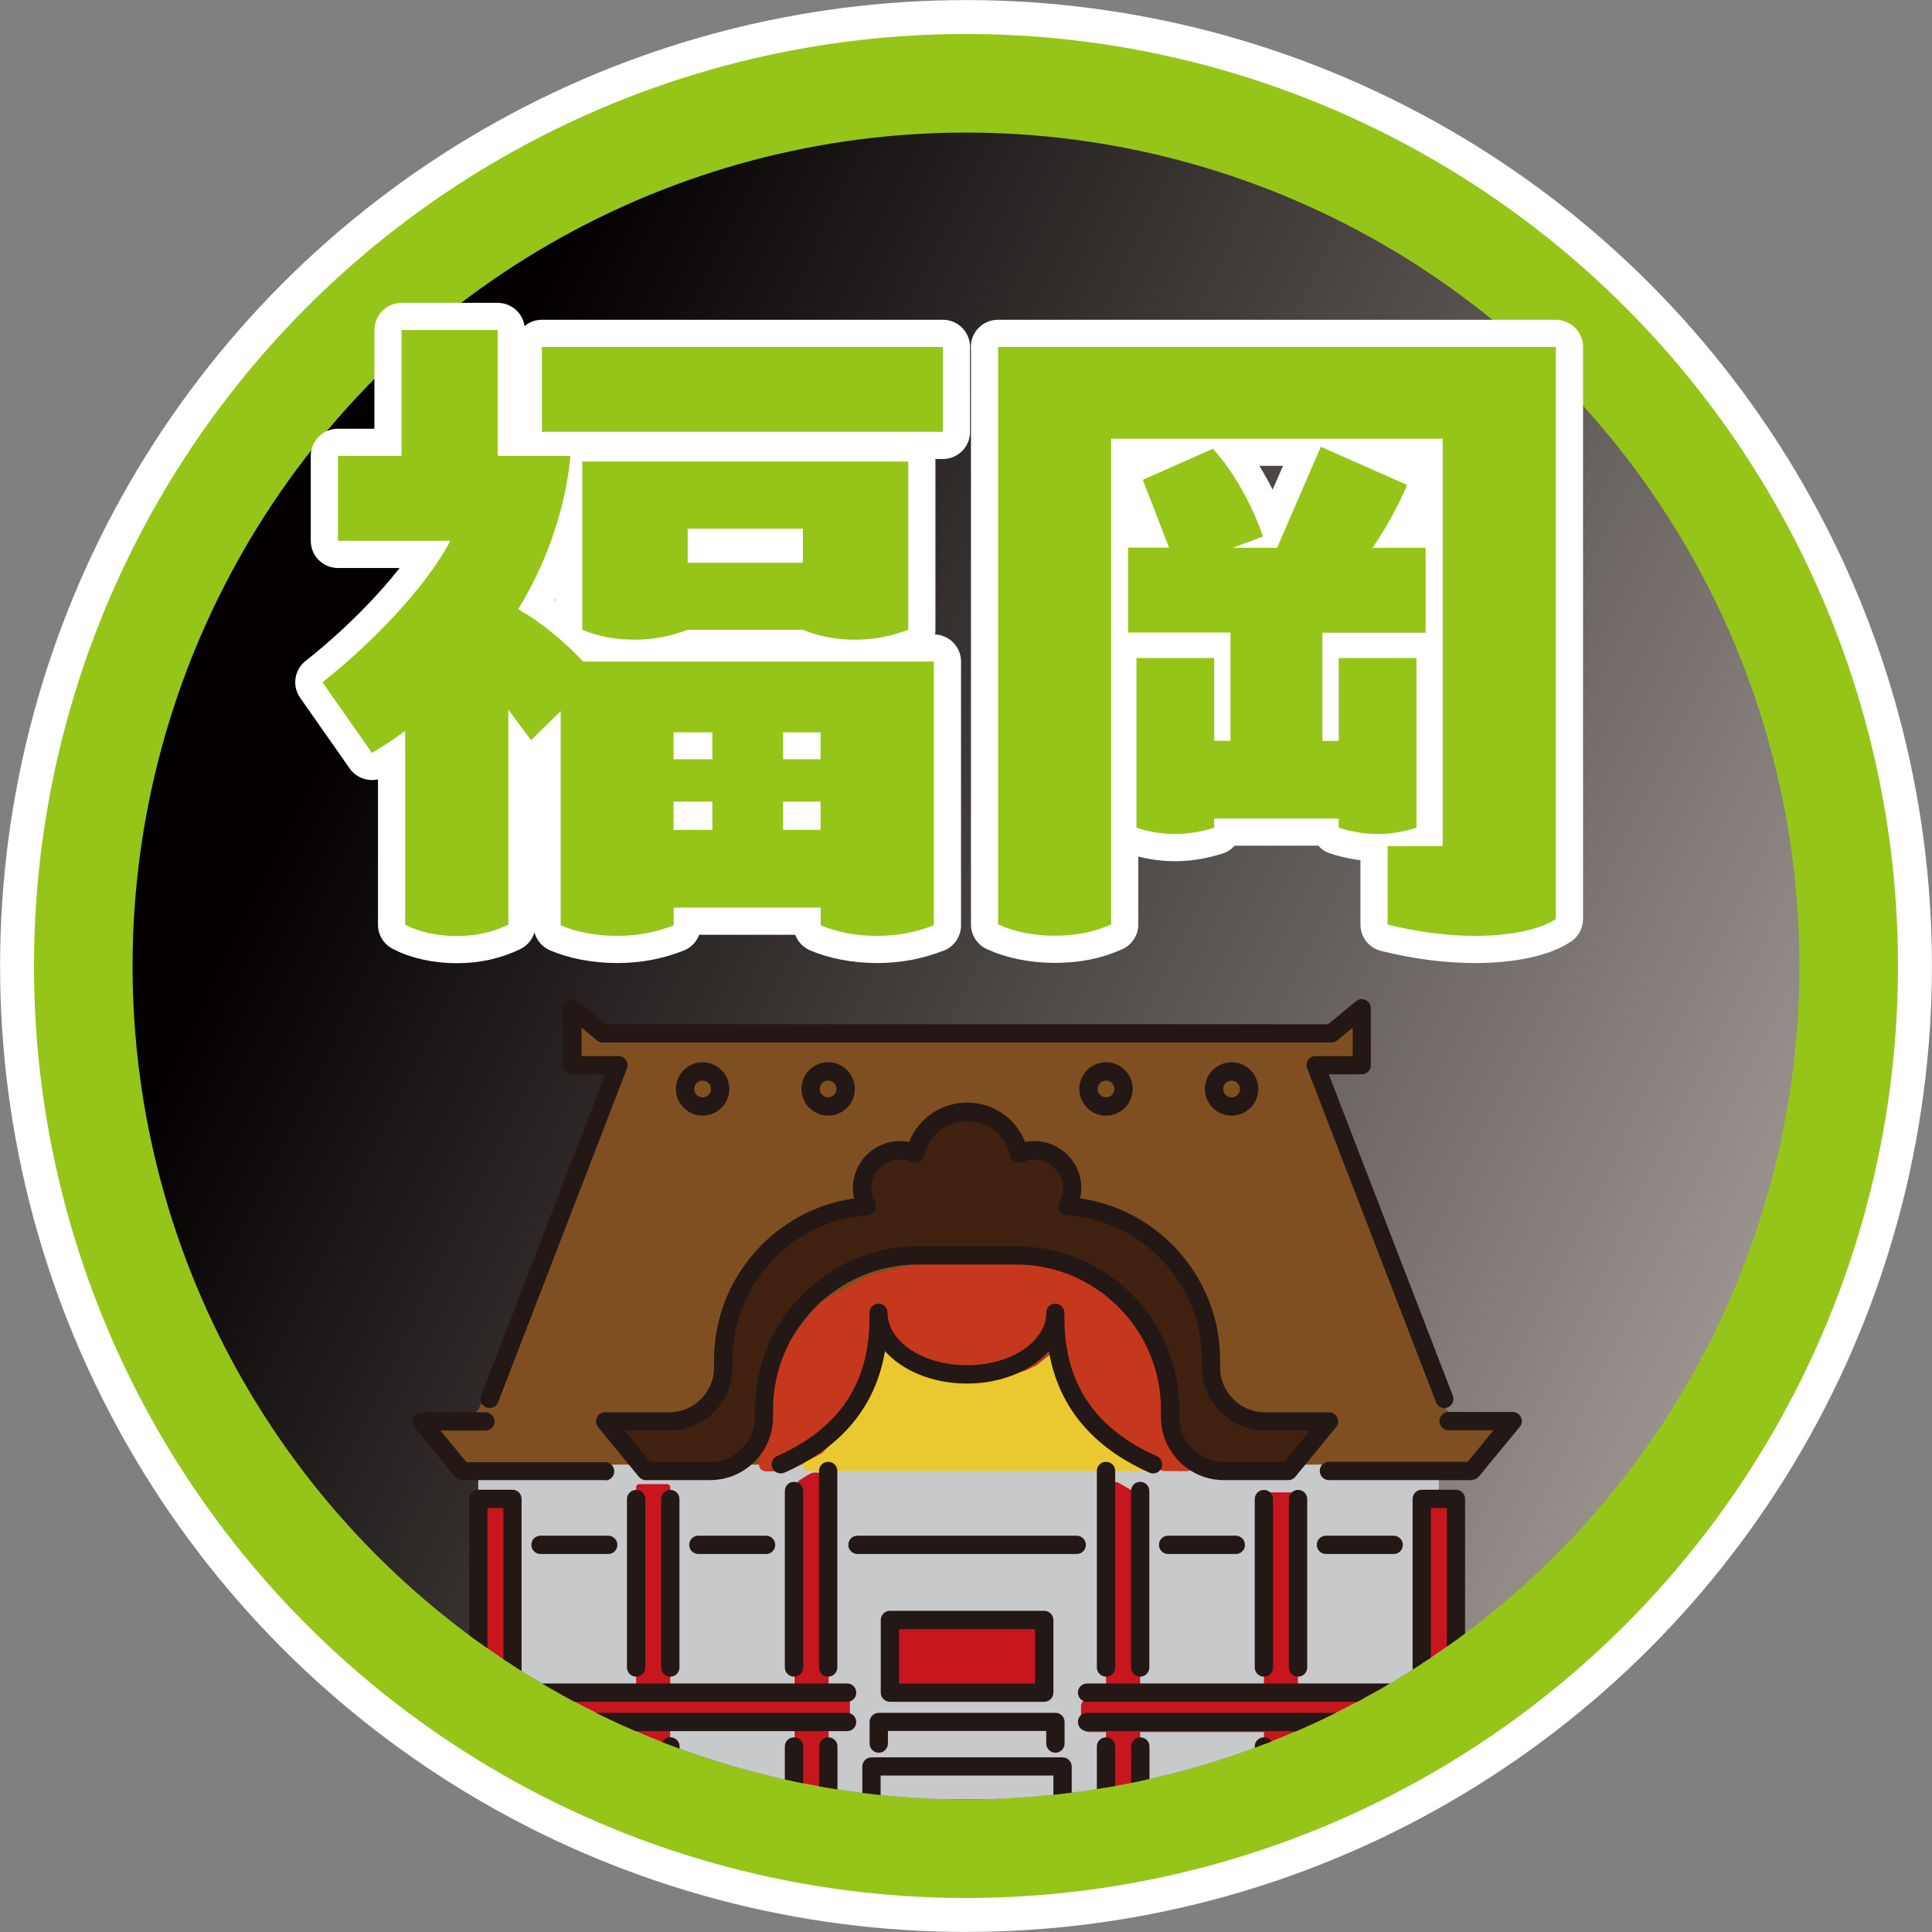 <?xml version="1.0" encoding="UTF-8"?>
<svg id="b" data-name="レイヤー_2" xmlns="http://www.w3.org/2000/svg" xmlns:xlink="http://www.w3.org/1999/xlink" viewBox="0 0 124.46 124.46">
  <rect x="0" y="0" width="124.46" height="124.46" fill="#808080" stroke="none"/>
  <defs>
    <linearGradient id="d" data-name="名称未設定グラデーション 7" x1="114.75" y1="87.82" x2="23.15" y2="43.19" gradientUnits="userSpaceOnUse">
      <stop offset="0" stop-color="#a09994"/>
      <stop offset="1" stop-color="#040000"/>
    </linearGradient>
    <clipPath id="e">
      <circle cx="62.23" cy="62.23" r="53.69" style="fill: none;"/>
    </clipPath>
  </defs>
  <g id="c" data-name="moji">
    <g>
      <circle cx="62.23" cy="62.23" r="60.04" style="fill: #fff; stroke: #fff; stroke-miterlimit: 10; stroke-width: 4.37px;"/>
      <circle cx="62.23" cy="62.23" r="60.04" style="fill: #96c519;"/>
      <circle cx="62.23" cy="62.23" r="53.69" style="fill: url(#d);"/>
      <g style="clip-path: url(#e);">
        <g>
          <rect x="30.81" y="93.41" width="61.88" height="22.49" style="fill: #c8c9ca;"/>
          <path d="M81.48,91.56c-1.92,0-3.47-1.56-3.47-3.47v-.49c0-5.26-4.09-9.55-9.25-9.9.19-.35.31-.74.31-1.16,0-1.35-1.09-2.44-2.44-2.44-.35,0-.67.07-.97.2-.35-1.54-1.71-2.69-3.35-2.69s-3.01,1.15-3.35,2.69c-.3-.13-.63-.2-.97-.2-1.35,0-2.44,1.09-2.44,2.44,0,.42.12.81.31,1.16-5.17.35-9.25,4.64-9.25,9.9v.49c0,1.92-1.56,3.47-3.47,3.47h-4.13l2.63,3.2h4.13c1.92,0,3.47-1.56,3.47-3.47v-.49c0-5.49,4.45-9.93,9.93-9.93h6.31c5.49,0,9.93,4.45,9.93,9.93v.49c0,1.92,1.56,3.47,3.47,3.47h4.13l2.63-3.2h-4.13Z" style="fill: #fff;"/>
          <rect x="57.33" y="104.36" width="9.94" height="4.68" style="fill: #fff;"/>
          <rect x="30.81" y="96.57" width="2.2" height="19.34" style="fill: #fff;"/>
          <rect x="91.59" y="96.57" width="2.2" height="19.34" style="fill: #fff;"/>
          <rect x="43.59" y="100.27" width="2.2" height="19.75" transform="translate(154.84 65.45) rotate(90)" style="fill: #fff;"/>
          <rect x="78.72" y="100.27" width="2.2" height="19.75" transform="translate(189.96 30.33) rotate(90)" style="fill: #fff;"/>
          <rect x="40.98" y="96.57" width="2.2" height="19.34" style="fill: #fff;"/>
          <rect x="81.43" y="96.57" width="2.2" height="19.34" style="fill: #fff;"/>
          <polygon points="53.35 115.91 51.15 115.91 51.15 96.05 53.35 94.76 53.35 115.91" style="fill: #fff;"/>
          <polygon points="50.3 94.34 74.59 94.34 70.95 92.18 68.45 89.01 67.99 86 65.99 87.6 62.3 88.55 58.68 87.64 56.61 86 54.99 90.85 50.3 94.34" style="fill: #fff;"/>
          <polygon points="48.41 94.34 50.3 94.34 52.58 93.16 53.89 91.81 56.02 88.73 56.61 86 58.17 87.24 61.7 88.4 65.53 88.06 67.99 86 68.39 88.63 70.66 91.91 72.57 93.65 74.59 94.34 76.85 94.34 75.66 92.64 75.25 90.12 74.76 86.71 72.21 83.53 69.19 81.6 64.82 80.7 59.31 80.87 55.59 81.72 52.42 83.5 49.86 86.64 49.19 90.78 48.41 94.34" style="fill: #fff;"/>
          <path d="M94.58,94.36l2.22-1.99c.34-.48-.75-1.21-1.34-1.21h-1.64c-.31,0-.58-.19-.68-.48l-7.7-21.5c-.17-.47.18-.97.68-.97h1.22c.4,0,.72-.32.72-.72v-1.41c0-.61-.71-.95-1.18-.56l-.57.47c-.13.11-.29.17-.46.17h-46.44c-.17,0-.33-.06-.46-.17l-.57-.47c-.47-.39-1.18-.06-1.18.56v1.41c0,.4.32.72.72.72h1.2c.51,0,.86.51.67.98l-5.33,13.8s-.01.03-.02.05l-3.57,7.66c-.12.25-.37.41-.65.42l-1.61.02c-.57,0-.91.64-.59,1.12l1.39,2.09h65.17Z" style="fill: #804f21;"/>
          <path d="M81.54,91.66c-1.92,0-3.47-1.56-3.47-3.47v-.49c0-5.26-4.09-9.55-9.25-9.9.3-.55.42-1.21.18-1.92-.26-.79-.93-1.42-1.75-1.61-.55-.13-1.08-.06-1.54.14-.35-1.54-1.71-2.69-3.35-2.69s-3.01,1.15-3.35,2.69c-.46-.2-.98-.27-1.54-.14-.81.19-1.48.82-1.75,1.61-.24.72-.12,1.38.18,1.92-5.17.35-9.25,4.64-9.25,9.9v.49c0,1.92-1.56,3.47-3.47,3.47h-4.13l2.63,3.2h4.13c1.92,0,3.47-1.56,3.47-3.47v-.49c0-5.49,4.45-9.93,9.93-9.93h6.31c5.49,0,9.93,4.45,9.93,9.93v.49c0,1.92,1.56,3.47,3.47,3.47h4.13l1.85-2.26c.31-.38.04-.94-.45-.94h-2.91Z" style="fill: #40210f;"/>
          <path d="M58,104.7h8.89c.29,0,.52.24.52.52v3.63c0,.29-.24.52-.52.52h-8.89c-.29,0-.52-.24-.52-.52v-3.63c0-.29.24-.52.52-.52Z" style="fill: #c7161d;"/>
          <rect x="30.44" y="96.18" width="2.2" height="20" rx=".39" ry=".39" style="fill: #c7161d;"/>
          <rect x="91.96" y="97.01" width="2.2" height="19.34" rx=".12" ry=".12" style="fill: #c7161d;"/>
          <rect x="43.59" y="100.09" width="2.22" height="20.1" rx=".28" ry=".28" transform="translate(154.84 65.45) rotate(90)" style="fill: #c7161d;"/>
          <rect x="79.22" y="99.8" width="2.2" height="21.36" rx=".53" ry=".53" transform="translate(190.8 30.16) rotate(90)" style="fill: #c7161d;"/>
          <rect x="40.98" y="95.61" width="2.2" height="20.58" rx=".19" ry=".19" style="fill: #c7161d;"/>
          <rect x="81.42" y="96.14" width="2.2" height="20.47" rx=".19" ry=".19" style="fill: #c7161d;"/>
          <path d="M52.53,116.19h-.51c-.47,0-.84-.39-.84-.88v-19.26c0-.31.16-.6.42-.76l.51-.31c.56-.34,1.27.08,1.27.76v19.57c0,.48-.38.88-.84.88Z" style="fill: #c7161d;"/>
          <path d="M71.82,116.19h1.06c.32,0,.57-.26.57-.57v-18.96c0-.2-.11-.39-.28-.49l-1.06-.62c-.38-.22-.86.05-.86.49v19.58c0,.32.26.57.57.57Z" style="fill: #c7161d;"/>
          <path d="M52.14,94.76h21.41c.48,0,.65-.63.24-.87l-2.09-1.24s-.09-.07-.13-.11l-2.36-3.01c-.05-.06-.08-.14-.09-.22l-.32-2.09c-.06-.35-.47-.52-.75-.29l-1.26,1.01c-.07.05-.15.09-.23.1l-3.18.4s-.07,0-.1,0l-3.76-.36c-.09,0-.18-.04-.25-.1l-1.51-1.19c-.23-.18-.58-.11-.71.16l-1.92,3.84s-.06.09-.1.13l-3.19,3.04c-.31.29-.1.81.32.81Z" style="fill: #eac82f;"/>
          <path d="M49.28,94.79h1.3c.06,0,.13-.02.18-.04l2.14-1.1s.07-.05.1-.08l1.24-1.29s.03-.03.04-.05l2.06-2.99s.05-.09.06-.14l.44-2.03c.06-.29.4-.41.63-.23l1.01.8s.08.05.12.07l3.38,1.11s1.92-.19,3.25-.33c.82-.09,1.58-.48,2.13-1.09l.45-.5c.24-.2.29.88.34,1.18l.59.9c0,.06.03.12.07.16l2.19,3.17s.04.05.06.07l1.82,1.65s.09.06.14.08l1.88.64s.08.02.13.02h1.43c.32,0,.51-.36.32-.63l-.7-.99s-.06-.11-.07-.17l-.39-2.43-.47-3.31c-.01-.07-.04-.14-.08-.19l-2.44-3.05s-.06-.06-.1-.09l-2.91-1.85s-.09-.04-.13-.05l-4.25-.87s-.06,0-.09,0l-5.43.17s-.05,0-.08,0l-3.62.83s-.07.02-.1.04l-3.06,1.71s-.08.06-.11.1l-2.44,3.01c-.04.05-.07.12-.08.19l-.65,4.02s0,.01,0,.02l-.67,3.06c-.05.25.13.48.39.48Z" style="fill: #c6381d;"/>
          <g>
            <path d="M82.98,95.35h-4.13c-2.24,0-4.06-1.82-4.06-4.06v-.49c0-5.15-4.19-9.34-9.34-9.34h-6.31c-5.15,0-9.34,4.19-9.34,9.34v.49c0,2.24-1.82,4.06-4.06,4.06h-4.13c-.18,0-.34-.08-.45-.21l-2.63-3.2c-.14-.18-.17-.42-.08-.62.1-.21.3-.34.53-.34h4.13c1.59,0,2.89-1.29,2.89-2.89v-.49c0-5.24,3.9-9.67,9.02-10.4-.05-.22-.08-.44-.08-.66,0-1.67,1.36-3.03,3.03-3.03.2,0,.39.02.59.06.6-1.52,2.06-2.54,3.74-2.54s3.14,1.02,3.74,2.54c.19-.04.39-.06.59-.06,1.67,0,3.03,1.36,3.03,3.03,0,.22-.03.44-.08.66,5.12.73,9.02,5.16,9.02,10.4v.49c0,1.59,1.29,2.89,2.89,2.89h4.13c.23,0,.43.13.53.34.1.21.07.45-.08.62l-2.63,3.2c-.11.14-.28.21-.45.21ZM59.15,80.28h6.31c5.8,0,10.52,4.72,10.52,10.52v.49c0,1.59,1.29,2.89,2.89,2.89h3.85l1.66-2.03h-2.89c-2.24,0-4.06-1.82-4.06-4.06v-.49c0-4.89-3.82-8.98-8.7-9.31-.2-.01-.38-.13-.47-.3-.1-.18-.1-.39,0-.56.16-.29.23-.58.23-.88,0-1.02-.83-1.85-1.85-1.85-.25,0-.5.05-.74.16-.16.07-.34.06-.5-.01-.16-.08-.27-.22-.31-.39-.29-1.31-1.44-2.23-2.78-2.23s-2.49.92-2.78,2.23c-.04.17-.15.32-.31.39-.16.08-.34.08-.5.01-.24-.1-.48-.16-.74-.16-1.02,0-1.85.83-1.85,1.85,0,.3.08.59.23.88.1.18.1.39,0,.56-.1.18-.28.29-.47.3-4.88.33-8.7,4.42-8.7,9.31v.49c0,2.24-1.82,4.06-4.06,4.06h-2.89l1.66,2.03h3.85c1.59,0,2.89-1.29,2.89-2.89v-.49c0-5.8,4.72-10.52,10.52-10.52Z" style="fill: #231815;"/>
            <path d="M50.3,94.92c-.23,0-.44-.13-.54-.35-.13-.3,0-.64.3-.77,4.07-1.81,6.02-4.79,5.95-9.11,0-.04,0-.08,0-.12,0-.32.26-.58.58-.59,0,0,0,0,0,0,.32,0,.58.25.59.57,0,.03,0,.07,0,.1.07,1.83,2.34,3.3,5.11,3.3s5.04-1.47,5.11-3.3c0-.03,0-.07,0-.1,0-.32.27-.57.59-.57,0,0,0,0,0,0,.32,0,.58.27.58.59,0,.04,0,.08,0,.12-.06,4.32,1.88,7.3,5.95,9.11.3.13.43.48.3.77-.13.3-.48.43-.77.3-3.7-1.65-5.87-4.27-6.48-7.83-1.12,1.26-3.07,2.09-5.28,2.09s-4.16-.83-5.28-2.09c-.6,3.56-2.77,6.18-6.48,7.83-.08.03-.16.05-.24.05Z" style="fill: #231815;"/>
            <path d="M53.35,108.01c-.32,0-.59-.26-.59-.59v-12.66c0-.32.26-.59.59-.59s.59.26.59.59v12.66c0,.32-.26.59-.59.59Z" style="fill: #231815;"/>
            <path d="M51.15,108.01c-.32,0-.59-.26-.59-.59v-11.37c0-.32.26-.59.59-.59s.59.26.59.59v11.37c0,.32-.26.59-.59.59Z" style="fill: #231815;"/>
            <path d="M43.18,108.01c-.32,0-.59-.26-.59-.59v-10.85c0-.32.26-.59.59-.59s.59.26.59.59v10.85c0,.32-.26.59-.59.59Z" style="fill: #231815;"/>
            <path d="M40.98,108.01c-.32,0-.59-.26-.59-.59v-10.85c0-.32.26-.59.59-.59s.59.26.59.59v10.85c0,.32-.26.59-.59.59Z" style="fill: #231815;"/>
            <path d="M33.01,116.49h-2.2c-.32,0-.59-.26-.59-.59v-19.34c0-.32.26-.59.59-.59h2.2c.32,0,.59.26.59.59v19.34c0,.32-.26.59-.59.59ZM31.4,115.32h1.03v-18.17h-1.03v18.17Z" style="fill: #231815;"/>
            <path d="M43.18,116.49h-2.2c-.32,0-.59-.26-.59-.59v-3.39c0-.32.26-.59.59-.59s.59.26.59.59v2.81h1.03v-2.81c0-.32.26-.59.59-.59s.59.26.59.59v3.39c0,.32-.26.59-.59.59Z" style="fill: #231815;"/>
            <path d="M53.35,116.49h-2.2c-.32,0-.59-.26-.59-.59v-3.39c0-.32.26-.59.59-.59s.59.26.59.59v2.81h1.03v-2.81c0-.32.26-.59.59-.59s.59.26.59.59v3.39c0,.32-.26.59-.59.59Z" style="fill: #231815;"/>
            <path d="M54.57,109.63h-19.58c-.32,0-.59-.26-.59-.59s.26-.59.59-.59h19.58c.32,0,.59.26.59.59s-.26.59-.59.59Z" style="fill: #231815;"/>
            <path d="M54.57,111.52h-19.58c-.32,0-.59-.26-.59-.59s.26-.59.59-.59h19.58c.32,0,.59.26.59.59s-.26.59-.59.59Z" style="fill: #231815;"/>
            <path d="M71.25,108.01c-.32,0-.59-.26-.59-.59v-12.66c0-.32.26-.59.59-.59s.59.26.59.59v12.66c0,.32-.26.59-.59.59Z" style="fill: #231815;"/>
            <path d="M73.45,108.01c-.32,0-.59-.26-.59-.59v-11.37c0-.32.26-.59.59-.59s.59.26.59.59v11.37c0,.32-.26.59-.59.59Z" style="fill: #231815;"/>
            <path d="M81.42,108.01c-.32,0-.59-.26-.59-.59v-10.85c0-.32.26-.59.59-.59s.59.26.59.59v10.85c0,.32-.26.59-.59.59Z" style="fill: #231815;"/>
            <path d="M83.62,108.01c-.32,0-.59-.26-.59-.59v-10.85c0-.32.26-.59.59-.59s.59.26.59.59v10.85c0,.32-.26.59-.59.59Z" style="fill: #231815;"/>
            <path d="M93.79,116.49h-2.2c-.32,0-.59-.26-.59-.59v-19.34c0-.32.26-.59.59-.59h2.2c.32,0,.59.26.59.59v19.34c0,.32-.26.59-.59.59ZM92.18,115.32h1.03v-18.17h-1.03v18.17Z" style="fill: #231815;"/>
            <path d="M83.62,116.49h-2.2c-.32,0-.59-.26-.59-.59v-3.39c0-.32.26-.59.59-.59s.59.26.59.59v2.81h1.03v-2.81c0-.32.26-.59.59-.59s.59.26.59.59v3.39c0,.32-.26.59-.59.59Z" style="fill: #231815;"/>
            <path d="M73.45,116.49h-2.2c-.32,0-.59-.26-.59-.59v-3.39c0-.32.26-.59.59-.59s.59.26.59.59v2.81h1.03v-2.81c0-.32.26-.59.59-.59s.59.26.59.59v3.39c0,.32-.26.59-.59.59Z" style="fill: #231815;"/>
            <path d="M89.61,109.63h-19.58c-.32,0-.59-.26-.59-.59s.26-.59.59-.59h19.58c.32,0,.59.26.59.59s-.26.59-.59.59Z" style="fill: #231815;"/>
            <path d="M89.61,111.52h-19.58c-.32,0-.59-.26-.59-.59s.26-.59.59-.59h19.58c.32,0,.59.26.59.59s-.26.59-.59.59Z" style="fill: #231815;"/>
            <path d="M67.27,109.63h-9.94c-.32,0-.59-.26-.59-.59v-4.68c0-.32.26-.59.59-.59h9.94c.32,0,.59.26.59.59v4.68c0,.32-.26.59-.59.59ZM57.92,108.46h8.76v-3.51h-8.76v3.51Z" style="fill: #231815;"/>
            <path d="M67.99,112.91c-.32,0-.59-.26-.59-.59v-.81h-10.2v.81c0,.32-.26.59-.59.59s-.59-.26-.59-.59v-1.39c0-.32.26-.59.59-.59h11.38c.32,0,.59.26.59.59v1.39c0,.32-.26.59-.59.59Z" style="fill: #231815;"/>
            <path d="M68.45,116.49c-.32,0-.59-.26-.59-.59v-1.52h-11.13v1.52c0,.32-.26.59-.59.59s-.59-.26-.59-.59v-2.1c0-.32.26-.59.59-.59h12.31c.32,0,.59.26.59.59v2.1c0,.32-.26.59-.59.59Z" style="fill: #231815;"/>
            <path d="M38.99,95.35h-9.22c-.18,0-.34-.08-.45-.21l-2.63-3.2c-.14-.18-.17-.42-.08-.62.1-.21.3-.34.53-.34h4.13c.32,0,.59.26.59.59s-.26.59-.59.59h-2.89l1.66,2.03h8.94c.32,0,.59.26.59.59s-.26.59-.59.59Z" style="fill: #231815;"/>
            <path d="M94.83,95.35h-9.22c-.32,0-.59-.26-.59-.59s.26-.59.59-.59h8.94l1.66-2.03h-2.89c-.32,0-.59-.26-.59-.59s.26-.59.59-.59h4.13c.23,0,.43.13.53.34.1.21.07.45-.08.62l-2.63,3.2c-.11.14-.28.21-.45.21Z" style="fill: #231815;"/>
            <path d="M93.06,90.71c-.24,0-.46-.14-.55-.38l-8.3-21.5c-.07-.18-.05-.38.06-.54.11-.16.29-.26.48-.26h2.39v-1.83l-.99.82c-.11.09-.24.14-.37.14h-46.96c-.14,0-.27-.05-.37-.14l-.99-.82v1.83h2.39c.19,0,.37.1.48.26.11.16.13.36.06.54l-8.3,21.5c-.12.3-.46.45-.76.34-.3-.12-.45-.46-.34-.76l7.99-20.7h-2.12c-.32,0-.59-.26-.59-.59v-3.67c0-.23.13-.43.34-.53.21-.1.45-.07.62.08l1.79,1.48h46.54l1.79-1.48c.18-.15.42-.18.62-.08.21.1.34.3.34.53v3.67c0,.32-.26.59-.59.59h-2.12l7.99,20.7c.12.3-.03.64-.34.76-.07.03-.14.04-.21.04Z" style="fill: #231815;"/>
            <path d="M69.36,100.11h-14.12c-.32,0-.59-.26-.59-.59s.26-.59.59-.59h14.12c.32,0,.59.26.59.59s-.26.59-.59.59Z" style="fill: #231815;"/>
            <path d="M79.61,100.11h-4.36c-.32,0-.59-.26-.59-.59s.26-.59.59-.59h4.36c.32,0,.59.26.59.59s-.26.59-.59.59Z" style="fill: #231815;"/>
            <path d="M89.78,100.11h-4.36c-.32,0-.59-.26-.59-.59s.26-.59.59-.59h4.36c.32,0,.59.26.59.59s-.26.59-.59.59Z" style="fill: #231815;"/>
            <path d="M49.35,100.11h-4.36c-.32,0-.59-.26-.59-.59s.26-.59.59-.59h4.36c.32,0,.59.26.59.59s-.26.59-.59.59Z" style="fill: #231815;"/>
            <path d="M39.18,100.11h-4.36c-.32,0-.59-.26-.59-.59s.26-.59.59-.59h4.36c.32,0,.59.26.59.59s-.26.59-.59.59Z" style="fill: #231815;"/>
            <path d="M45.26,71.87c-.95,0-1.72-.77-1.72-1.72s.77-1.72,1.72-1.72,1.72.77,1.72,1.72-.77,1.72-1.72,1.72ZM45.26,69.61c-.3,0-.54.24-.54.54s.24.54.54.54.54-.24.54-.54-.24-.54-.54-.54Z" style="fill: #231815;"/>
            <path d="M53.35,71.87c-.95,0-1.72-.77-1.72-1.72s.77-1.72,1.72-1.72,1.72.77,1.72,1.72-.77,1.72-1.72,1.72ZM53.35,69.61c-.3,0-.54.24-.54.54s.24.54.54.54.54-.24.54-.54-.24-.54-.54-.54Z" style="fill: #231815;"/>
            <path d="M79.34,71.87c-.95,0-1.72-.77-1.72-1.72s.77-1.72,1.72-1.72,1.72.77,1.72,1.72-.77,1.72-1.72,1.72ZM79.34,69.61c-.3,0-.54.24-.54.54s.24.54.54.54.54-.24.54-.54-.24-.54-.54-.54Z" style="fill: #231815;"/>
            <path d="M71.25,71.87c-.95,0-1.72-.77-1.72-1.72s.77-1.72,1.72-1.72,1.72.77,1.72,1.72-.77,1.72-1.72,1.72ZM71.25,69.61c-.3,0-.54.24-.54.54s.24.54.54.54.54-.24.54-.54-.24-.54-.54-.54Z" style="fill: #231815;"/>
          </g>
        </g>
      </g>
      <g>
        <path d="M60.15,59.61c-1.05.41-2.23.68-3.64.68s-2.69-.27-3.64-.68v-1.14h-9.47v1.14c-1.05.41-2.23.68-3.64.68s-2.69-.27-3.64-.68v-13.8l-1.91,1.87-1.46-1.96v13.85c-.96.46-2.05.73-3.32.73s-2.46-.27-3.33-.73v-12.48c-.68.5-1.37.96-2.14,1.41l-3.19-4.55c3.14-2.46,6.7-6.15,8.24-9.11h-7.24v-5.47h4.1v-8.11h6.19v8.11h4.69c-.27,2.92-1.28,6.47-3.37,9.88,1.41.77,3.05,2.14,4.19,3.37h22.59v16.99ZM60.74,22.35v5.47h-25.83v-5.47h25.83ZM40.88,41.21c-1.32,0-2.5-.27-3.37-.64v-10.84h21v10.84c-.96.36-2.1.64-3.42.64s-2.5-.27-3.37-.64h-7.42c-.96.36-2.09.64-3.42.64ZM43.39,47.18v1.73h2.5v-1.73h-2.5ZM43.39,53.46h2.5v-1.82h-2.5v1.82ZM44.3,34.06v2.19h7.42v-2.19h-7.42ZM52.86,47.18h-2.41v1.73h2.41v-1.73ZM52.86,53.46v-1.82h-2.41v1.82h2.41Z" style="fill: #fff; stroke: #fff; stroke-linejoin: round; stroke-width: 3.5px;"/>
        <path d="M64.29,22.35h35.94v36.85c-1,.68-2.92,1.09-5.19,1.09-1.73,0-3.64-.23-5.65-.73v-5.06h3.55v-26.24h-21.36v31.29c-1.09.5-2.28.73-3.64.73s-2.64-.27-3.64-.73V22.35ZM86.24,47.72v-5.33h5.01v10.93c-.73.23-1.55.41-2.5.41s-1.78-.18-2.51-.41v-.59h-8.02v.59c-.73.23-1.59.41-2.51.41-.96,0-1.82-.18-2.5-.41v-10.93h5.01v5.33h1.05v-6.97h-6.6v-5.47h2.64l-1.69-4.37,4.51-2c1.46,1.55,2.69,4.01,3.23,5.65l-1.96.73h2.87l2.82-6.51,5.56,2.46c-.46,1.09-1.23,2.6-2.23,4.05h3.42v5.47h-6.65v6.97h1.05Z" style="fill: #fff; stroke: #fff; stroke-linejoin: round; stroke-width: 3.5px;"/>
      </g>
      <g>
        <path d="M60.15,59.61c-1.05.41-2.23.68-3.64.68s-2.69-.27-3.64-.68v-1.14h-9.47v1.14c-1.05.41-2.23.68-3.64.68s-2.69-.27-3.64-.68v-13.8l-1.91,1.87-1.46-1.96v13.85c-.96.46-2.05.73-3.32.73s-2.46-.27-3.33-.73v-12.48c-.68.5-1.37.96-2.14,1.41l-3.19-4.55c3.14-2.46,6.7-6.15,8.24-9.11h-7.24v-5.47h4.1v-8.11h6.19v8.11h4.69c-.27,2.92-1.28,6.47-3.37,9.88,1.41.77,3.05,2.14,4.19,3.37h22.59v16.99ZM60.74,22.35v5.47h-25.83v-5.47h25.83ZM40.88,41.21c-1.32,0-2.5-.27-3.37-.64v-10.84h21v10.84c-.96.36-2.1.64-3.42.64s-2.5-.27-3.37-.64h-7.42c-.96.36-2.09.64-3.42.64ZM43.39,47.18v1.73h2.5v-1.73h-2.5ZM43.39,53.46h2.5v-1.82h-2.5v1.82ZM44.3,34.06v2.19h7.42v-2.19h-7.42ZM52.86,47.18h-2.41v1.73h2.41v-1.73ZM52.86,53.46v-1.82h-2.41v1.82h2.41Z" style="fill: #96c519;"/>
        <path d="M64.29,22.35h35.94v36.85c-1,.68-2.92,1.09-5.19,1.09-1.73,0-3.64-.23-5.65-.73v-5.06h3.55v-26.24h-21.36v31.29c-1.09.5-2.28.73-3.64.73s-2.64-.27-3.64-.73V22.35ZM86.24,47.72v-5.33h5.01v10.93c-.73.23-1.55.41-2.5.41s-1.78-.18-2.51-.41v-.59h-8.02v.59c-.73.23-1.59.41-2.51.41-.96,0-1.82-.18-2.5-.41v-10.93h5.01v5.33h1.05v-6.97h-6.6v-5.47h2.64l-1.69-4.37,4.51-2c1.46,1.55,2.69,4.01,3.23,5.65l-1.96.73h2.87l2.82-6.51,5.56,2.46c-.46,1.09-1.23,2.6-2.23,4.05h3.42v5.47h-6.65v6.97h1.05Z" style="fill: #96c519;"/>
      </g>
    </g>
  </g>
</svg>